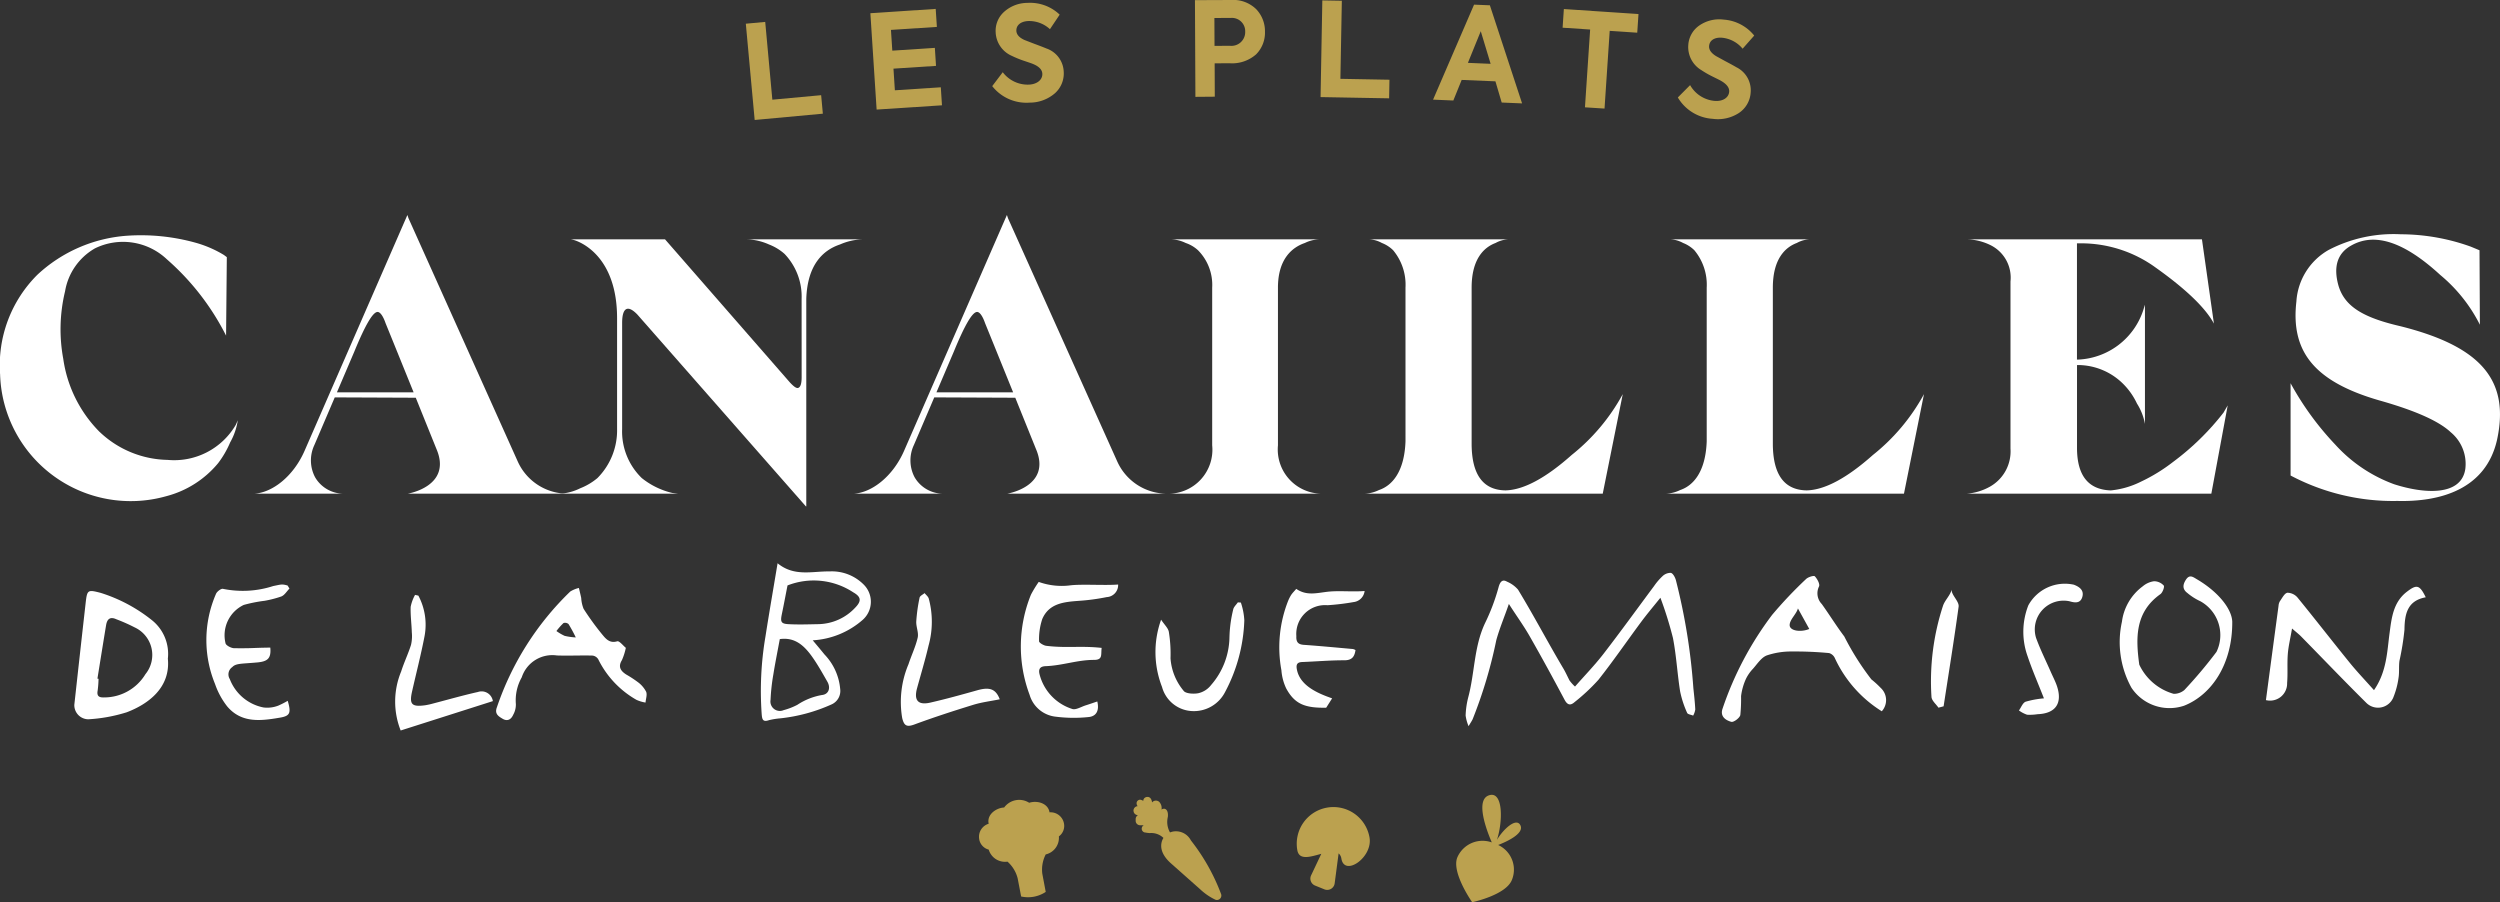<svg xmlns="http://www.w3.org/2000/svg" xmlns:xlink="http://www.w3.org/1999/xlink" width="199.775" height="72.096" viewBox="0 0 199.775 72.096">
  <rect x="0" y="0" width="199.775" height="72.096" fill="#333333" stroke="none"/>
  <defs>
    <clipPath id="clip-path">
      <rect id="Rectangle_54" data-name="Rectangle 54" width="199.775" height="72.096" fill="none"/>
    </clipPath>
  </defs>
  <g id="Groupe_57" data-name="Groupe 57" transform="translate(0 0)">
    <g id="Groupe_56" data-name="Groupe 56" transform="translate(0 0)" clip-path="url(#clip-path)">
      <path id="Tracé_619" data-name="Tracé 619" d="M7.963,35.139a8.082,8.082,0,0,0,5.428,2.236,5.7,5.7,0,0,0,5.459-2.816L19,34.209a5.055,5.055,0,0,1-.609,1.771,7.672,7.672,0,0,1-.959,1.655,7.987,7.987,0,0,1-4.151,2.642A10.442,10.442,0,0,1,.008,30.551,10.2,10.2,0,0,1,3,22.568a11.718,11.718,0,0,1,7.171-3.107,16.3,16.3,0,0,1,5.43.552A9.035,9.035,0,0,1,17.893,21l.232.173-.059,6.272a20.136,20.136,0,0,0-4.732-6.1,5.1,5.1,0,0,0-5.75-.871A4.884,4.884,0,0,0,5.2,23.9a12.949,12.949,0,0,0-.145,5.4,10.341,10.341,0,0,0,2.9,5.835" transform="translate(0 -0.625)" fill="#fff"/>
      <path id="Tracé_620" data-name="Tracé 620" d="M42.057,37.466a4.358,4.358,0,0,0,3.949,2.555H33.26s3.571-.581,2.293-3.57L33.9,32.355l-6.474-.028L25.8,36.13a2.879,2.879,0,0,0,.058,2.584,2.636,2.636,0,0,0,2.265,1.307H21.007c1.424-.087,3.108-1.365,4.008-3.426l8.216-18.842.088.261Zm-13.066-8.8L27.6,31.921h6.127l-1.6-3.949L31.488,26.4c-.2-.581-.435-.9-.639-.9-.377,0-.987,1.045-1.858,3.165M46.006,40.021h0Z" transform="translate(-0.676 -0.572)" fill="#fff"/>
      <path id="Tracé_621" data-name="Tracé 621" d="M65.547,24.524a4.932,4.932,0,0,0-1.365-3.6,4.09,4.09,0,0,0-1.248-.755,4.593,4.593,0,0,0-1.743-.406h9.2a4.805,4.805,0,0,0-1.771.406c-1.394.465-2.613,1.655-2.7,4.355V41.1h-.031L52.423,25.772c-.812-.842-1.218-.494-1.218.667v8.478a5.185,5.185,0,0,0,1.568,3.92,6.17,6.17,0,0,0,2.438,1.191l.466.057H46.3a4.234,4.234,0,0,0,1.567-.436,4.879,4.879,0,0,0,1.366-.813,5.407,5.407,0,0,0,1.568-3.92V26.063c0-4.965-2.933-6.126-3.542-6.271l-.145-.029h7.52l9.958,11.411c.319.347.523.494.668.465.2-.058.29-.349.29-.871Z" transform="translate(-1.49 -0.636)" fill="#fff"/>
      <path id="Tracé_622" data-name="Tracé 622" d="M91.557,37.466a4.358,4.358,0,0,0,3.949,2.555H82.76s3.571-.581,2.293-3.57L83.4,32.355l-6.474-.028L75.3,36.13a2.879,2.879,0,0,0,.058,2.584,2.636,2.636,0,0,0,2.265,1.307H70.507c1.424-.087,3.108-1.365,4.008-3.426l8.216-18.842.088.261Zm-13.066-8.8L77.1,31.921h6.127l-1.6-3.949L80.988,26.4c-.2-.581-.435-.9-.639-.9-.377,0-.987,1.045-1.858,3.165M95.506,40.021h0Z" transform="translate(-2.269 -0.572)" fill="#fff"/>
      <path id="Tracé_623" data-name="Tracé 623" d="M105.226,36.225a3.53,3.53,0,0,0,3.513,3.861H96.488a3.512,3.512,0,0,0,3.483-3.861v-12.6a3.932,3.932,0,0,0-1.132-2.99,2.753,2.753,0,0,0-.986-.582,2.821,2.821,0,0,0-1.365-.29H108.74a2.814,2.814,0,0,0-1.364.29c-1.017.348-2.15,1.278-2.15,3.571Z" transform="translate(-3.105 -0.636)" fill="#fff"/>
      <path id="Tracé_624" data-name="Tracé 624" d="M129.229,36.979a15.892,15.892,0,0,0,4.065-4.849l-1.6,7.955H112.448a2.816,2.816,0,0,0,1.364-.29c1.045-.348,2.033-1.452,2.12-3.89V23.624a4.306,4.306,0,0,0-.988-2.991,2.654,2.654,0,0,0-.9-.581,2.315,2.315,0,0,0-1.248-.29H124.38a2.315,2.315,0,0,0-1.248.29c-.929.348-1.915,1.278-1.915,3.571V36.078q0,3.7,2.7,3.745c1.423-.029,3.195-.958,5.313-2.845" transform="translate(-3.619 -0.636)" fill="#fff"/>
      <path id="Tracé_625" data-name="Tracé 625" d="M154.1,36.979a15.891,15.891,0,0,0,4.065-4.849l-1.6,7.955H137.318a2.816,2.816,0,0,0,1.364-.29c1.045-.348,2.033-1.452,2.12-3.89V23.624a4.306,4.306,0,0,0-.988-2.991,2.654,2.654,0,0,0-.9-.581,2.315,2.315,0,0,0-1.248-.29H149.25a2.315,2.315,0,0,0-1.248.29c-.929.348-1.915,1.278-1.915,3.571V36.078q0,3.7,2.7,3.745c1.423-.029,3.195-.958,5.313-2.845" transform="translate(-4.419 -0.636)" fill="#fff"/>
      <path id="Tracé_626" data-name="Tracé 626" d="M182.923,33.581l.319-.551-1.308,7.054H162.4a4.47,4.47,0,0,0,1.829-.552,3.237,3.237,0,0,0,1.655-3.049V23.129a2.893,2.893,0,0,0-1.655-2.932,4.478,4.478,0,0,0-1.829-.436h18.784l.957,6.736c-.667-1.248-2.235-2.758-4.645-4.471a10.135,10.135,0,0,0-6.125-1.945h-.175v9.29h.088a5.742,5.742,0,0,0,5.2-3.919l.145-.466v9.523a4.543,4.543,0,0,0-.639-1.626,5.535,5.535,0,0,0-.958-1.422,5.155,5.155,0,0,0-3.744-1.655h-.088v6.619q0,3.31,2.7,3.4a6.9,6.9,0,0,0,2.41-.7,13.612,13.612,0,0,0,2.555-1.568,20.791,20.791,0,0,0,4.065-3.978" transform="translate(-5.226 -0.636)" fill="#fff"/>
      <path id="Tracé_627" data-name="Tracé 627" d="M204.253,26.572a12.388,12.388,0,0,0-3.166-3.977c-2.873-2.643-5.225-3.426-7.113-2.353-1.1.61-1.452,1.684-1.016,3.223.494,1.626,1.917,2.526,4.936,3.223,6.5,1.626,8.767,4.355,7.723,9.117-.9,3.891-4.471,4.936-7.955,4.849a17.492,17.492,0,0,1-8.536-2.033V31.246a23.445,23.445,0,0,0,3.572,4.906,11.824,11.824,0,0,0,4.7,3.166c2.439.783,5.371.957,5.691-1.22a3.282,3.282,0,0,0-1.161-2.932C201,34.294,199.2,33.482,196.5,32.7c-5.458-1.51-7.375-3.949-6.909-7.985a5.1,5.1,0,0,1,2.584-4.123,11.232,11.232,0,0,1,5.748-1.248,16.638,16.638,0,0,1,5.6.987l.7.291Z" transform="translate(-6.086 -0.623)" fill="#fff"/>
      <path id="Tracé_628" data-name="Tracé 628" d="M62.288,9.646l-.708-7.693,1.55-.143L63.7,8.025l3.9-.36.136,1.478Z" transform="translate(-1.982 -0.059)" fill="#bba14f"/>
      <path id="Tracé_629" data-name="Tracé 629" d="M72.363,8.78l-.5-7.7L77.084.735l.094,1.439-3.67.239.108,1.658,3.4-.222.093,1.439-3.4.221.112,1.73L77.492,7l.093,1.439Z" transform="translate(-2.312 -0.024)" fill="#bba14f"/>
      <path id="Tracé_630" data-name="Tracé 630" d="M81.924,6.891l.842-1.112a2.5,2.5,0,0,0,2.09.991c.637-.025,1.093-.379,1.073-.869-.013-.315-.254-.576-.733-.776-.107-.047-.361-.132-.774-.271a8.23,8.23,0,0,1-.926-.38A2.145,2.145,0,0,1,82.2,2.6,2.035,2.035,0,0,1,82.862.964,2.792,2.792,0,0,1,84.735.239a3.417,3.417,0,0,1,2.58.94L86.537,2.34a2.444,2.444,0,0,0-1.722-.651c-.615.025-.978.334-.961.783.013.3.231.544.658.736l.776.3q.653.241.956.369a2.049,2.049,0,0,1,1.394,1.867,2.113,2.113,0,0,1-.713,1.725,3.073,3.073,0,0,1-2.02.74,3.47,3.47,0,0,1-2.981-1.32" transform="translate(-2.636 -0.008)" fill="#bba14f"/>
      <path id="Tracé_631" data-name="Tracé 631" d="M101.518,0a2.631,2.631,0,0,1,2.041.735,2.547,2.547,0,0,1,.7,1.8,2.46,2.46,0,0,1-.7,1.8,2.9,2.9,0,0,1-2.129.72l-1.192.006.011,2.665L98.7,7.739,98.663.012Zm-.047,3.66a1.1,1.1,0,0,0,1.208-1.135,1.063,1.063,0,0,0-1.134-1.093l-1.328.006.01,2.227Z" transform="translate(-3.175 0)" fill="#bba14f"/>
      <path id="Tracé_632" data-name="Tracé 632" d="M109.035,7.759l.141-7.726,1.559.028L110.62,6.3l3.921.072-.027,1.486Z" transform="translate(-3.509 -0.001)" fill="#bba14f"/>
      <path id="Tracé_633" data-name="Tracé 633" d="M123.808,8.207l-.5-1.695L120.61,6.4l-.666,1.645-1.619-.07L121.6.384l1.264.052,2.574,7.839Zm-1.672-5.7-1.028,2.529,1.816.077Z" transform="translate(-3.808 -0.013)" fill="#bba14f"/>
      <path id="Tracé_634" data-name="Tracé 634" d="M131.22,2.384l-2.2-.146.1-1.491,5.964.4-.1,1.49-2.2-.147L132.37,8.7l-1.564-.1Z" transform="translate(-4.152 -0.024)" fill="#bba14f"/>
      <path id="Tracé_635" data-name="Tracé 635" d="M138.531,7.844l.984-.99a2.5,2.5,0,0,0,1.941,1.259c.636.059,1.134-.23,1.18-.72.028-.313-.175-.6-.623-.865-.1-.063-.342-.179-.733-.373a7.908,7.908,0,0,1-.868-.5,2.144,2.144,0,0,1-1.041-2.028,2.04,2.04,0,0,1,.877-1.536,2.8,2.8,0,0,1,1.955-.471,3.426,3.426,0,0,1,2.434,1.275l-.926,1.049a2.441,2.441,0,0,0-1.62-.875c-.615-.056-1.016.2-1.058.648-.028.3.157.571.555.818l.729.4q.617.325.9.493a2.051,2.051,0,0,1,1.135,2.036,2.115,2.115,0,0,1-.936,1.615,3.073,3.073,0,0,1-2.1.468,3.481,3.481,0,0,1-2.782-1.706" transform="translate(-4.458 -0.052)" fill="#bba14f"/>
      <path id="Tracé_636" data-name="Tracé 636" d="M136.575,49.292c-.6.743-1.083,1.316-1.53,1.919-1.144,1.542-2.23,3.128-3.42,4.633a15.388,15.388,0,0,1-1.9,1.778c-.335.3-.578.247-.808-.185-.9-1.694-1.82-3.38-2.771-5.047-.512-.9-1.127-1.735-1.678-2.609-.327.968-.732,1.913-1.006,2.9A37.041,37.041,0,0,1,121.571,59c-.062.129-.144.247-.323.551a3.359,3.359,0,0,1-.236-.85,6.746,6.746,0,0,1,.2-1.422c.534-1.964.457-4.058,1.346-5.951a16.262,16.262,0,0,0,1.078-2.847c.118-.459.306-.7.682-.479a2.407,2.407,0,0,1,.881.636c1.266,2.083,2.4,4.246,3.644,6.34.135.227.346.676.466.912a3.126,3.126,0,0,0,.444.495c.784-.894,1.583-1.716,2.279-2.617,1.373-1.779,2.688-3.6,4.032-5.406a4.874,4.874,0,0,1,.679-.795.93.93,0,0,1,.668-.268c.173.044.336.35.4.572a48.56,48.56,0,0,1,1.4,8.647c.061.564.125,1.13.152,1.7a1.42,1.42,0,0,1-.169.488c-.165-.071-.433-.1-.481-.218a8.118,8.118,0,0,1-.56-1.713c-.226-1.42-.3-2.868-.575-4.277a29.793,29.793,0,0,0-1-3.207" transform="translate(-3.894 -1.522)" fill="#fff"/>
      <path id="Tracé_637" data-name="Tracé 637" d="M154.946,58.367a9.882,9.882,0,0,1-3.739-4.226.735.735,0,0,0-.469-.423,28.981,28.981,0,0,0-2.954-.126,6.1,6.1,0,0,0-2.024.313c-.444.17-.768.692-1.11,1.073a3.247,3.247,0,0,0-.546.779,4.709,4.709,0,0,0-.4,1.4,13.04,13.04,0,0,1-.06,1.516c-.059.239-.536.592-.724.539-.458-.13-.92-.434-.687-1.077a26.355,26.355,0,0,1,3.955-7.472,34.1,34.1,0,0,1,2.706-2.858c.163-.163.621-.3.7-.225.2.209.428.628.338.818a1.232,1.232,0,0,0,.22,1.4c.615.856,1.167,1.756,1.8,2.593a21.331,21.331,0,0,0,2.165,3.43,7.528,7.528,0,0,1,.741.676,1.327,1.327,0,0,1,.089,1.874m-6.7-8.222c-.109.446-.679.912-.66,1.352s.877.575,1.568.292Z" transform="translate(-4.575 -1.531)" fill="#fff"/>
      <path id="Tracé_638" data-name="Tracé 638" d="M195.726,56.709c1.023-1.488,1.043-3.049,1.247-4.568.163-1.224.292-2.47,1.4-3.31.773-.588,1-.539,1.489.457-1.465.272-1.684,1.32-1.7,2.591a21.107,21.107,0,0,1-.4,2.484c-.063.454,0,.925-.076,1.376a6.4,6.4,0,0,1-.388,1.484,1.323,1.323,0,0,1-2.2.485c-1.756-1.738-3.464-3.525-5.194-5.288-.172-.175-.37-.326-.726-.637-.137.8-.289,1.417-.338,2.039-.06.769.008,1.549-.055,2.318a1.365,1.365,0,0,1-1.694,1.366q.5-3.767,1.008-7.535a.846.846,0,0,1,.109-.369c.181-.251.364-.635.6-.677a1.084,1.084,0,0,1,.822.4c1.4,1.716,2.759,3.47,4.155,5.19.594.733,1.25,1.416,1.945,2.2" transform="translate(-6.021 -1.559)" fill="#fff"/>
      <path id="Tracé_639" data-name="Tracé 639" d="M184.013,51.188c.029,3.383-1.623,5.847-3.838,6.733a3.653,3.653,0,0,1-4.217-1.43,7.547,7.547,0,0,1-.761-5.278,4.18,4.18,0,0,1,1.669-2.834,1.756,1.756,0,0,1,.9-.4,1.058,1.058,0,0,1,.772.344c.079.092-.088.56-.266.686-2.037,1.445-1.979,3.509-1.69,5.632a4.33,4.33,0,0,0,2.751,2.335,1.3,1.3,0,0,0,.849-.3,36.527,36.527,0,0,0,2.571-3.053,3.088,3.088,0,0,0-1.291-4.046,4.584,4.584,0,0,1-1.038-.661c-.419-.312-.367-.683-.1-1.081.286-.423.564-.19.853-.02,1.679.981,2.782,2.338,2.835,3.375" transform="translate(-5.633 -1.532)" fill="#fff"/>
      <path id="Tracé_640" data-name="Tracé 640" d="M168.695,57.355c-.485-1.236-.941-2.276-1.3-3.348a5.787,5.787,0,0,1,.053-4.084,3.329,3.329,0,0,1,3.64-1.649c.426.164.828.43.676.971s-.6.478-1.019.354a2.3,2.3,0,0,0-2.683,2.913c.339.942.793,1.843,1.194,2.761.166.378.363.745.49,1.135.439,1.359-.135,2.161-1.556,2.213a4.125,4.125,0,0,1-.84.043,2.423,2.423,0,0,1-.652-.341c.175-.243.3-.609.536-.7a7.363,7.363,0,0,1,1.463-.267" transform="translate(-5.364 -1.55)" fill="#fff"/>
      <path id="Tracé_641" data-name="Tracé 641" d="M160.032,58.118c-.194-.285-.532-.556-.557-.855a19.417,19.417,0,0,1,.91-7.256c.141-.469.587-.847.7-1.325-.036.425.616.942.558,1.364-.361,2.66-.793,5.309-1.2,7.962l-.408.109" transform="translate(-5.13 -1.567)" fill="#fff"/>
      <path id="Tracé_642" data-name="Tracé 642" d="M66.966,52.664c.337.4.642.761.937,1.127a4.553,4.553,0,0,1,1.26,2.775,1.175,1.175,0,0,1-.671,1.211A13.4,13.4,0,0,1,64.376,58.9a5.913,5.913,0,0,0-.9.144c-.5.175-.553-.063-.587-.478a25.982,25.982,0,0,1,.3-6.2c.3-1.919.633-3.833.97-5.86,1.32,1.092,2.768.632,4.151.653A3.584,3.584,0,0,1,71.03,48.2a1.931,1.931,0,0,1-.087,2.845,6.626,6.626,0,0,1-3.977,1.62m-2.63-.1c-.182.986-.37,1.909-.518,2.837a15.779,15.779,0,0,0-.221,2.019.754.754,0,0,0,1.048.822,5.2,5.2,0,0,0,1.091-.423,5.173,5.173,0,0,1,1.966-.784c.542-.052.72-.566.433-1.068-.328-.573-.651-1.151-1.016-1.7-.673-1.013-1.443-1.89-2.782-1.7m.615-4.288c-.161.816-.3,1.568-.458,2.318-.12.583-.056.742.522.775.8.045,1.6.015,2.4,0a4.122,4.122,0,0,0,2.942-1.314c.522-.531.482-.868-.15-1.227a5.739,5.739,0,0,0-5.254-.553" transform="translate(-2.022 -1.497)" fill="#fff"/>
      <path id="Tracé_643" data-name="Tracé 643" d="M51.328,53.335a4.918,4.918,0,0,1-.312.98c-.329.534-.1.862.339,1.146a9.014,9.014,0,0,1,.929.607,2.228,2.228,0,0,1,.666.77c.1.242-.024.575-.048.867a2.884,2.884,0,0,1-.722-.216,7.562,7.562,0,0,1-3.055-3.239.624.624,0,0,0-.458-.3c-.945-.024-1.891.023-2.836-.008a2.572,2.572,0,0,0-2.82,1.746,3.73,3.73,0,0,0-.47,2.137,1.664,1.664,0,0,1-.215.859c-.16.365-.453.548-.842.317-.34-.2-.663-.4-.455-.929a23.191,23.191,0,0,1,5.857-9.239,2.293,2.293,0,0,1,.691-.286c.063.266.129.531.186.8a2.716,2.716,0,0,0,.191.868,21.712,21.712,0,0,0,1.508,2.074c.276.332.583.7,1.177.52.17-.05.475.351.69.523m-4-.832a11.406,11.406,0,0,0-.58-1.068.416.416,0,0,0-.4-.082,5.054,5.054,0,0,0-.567.64,3.907,3.907,0,0,0,.658.385,4.912,4.912,0,0,0,.888.125" transform="translate(-1.318 -1.563)" fill="#fff"/>
      <path id="Tracé_644" data-name="Tracé 644" d="M13.611,54.211c.225,2.325-1.592,3.635-3.29,4.279a12.57,12.57,0,0,1-3.071.559,1.129,1.129,0,0,1-1.114-1.16c.3-2.718.6-5.435.907-8.152.119-1.042.171-1.054,1.189-.793a12.6,12.6,0,0,1,4.108,2.187,3.445,3.445,0,0,1,1.27,3.08M7.978,55.8l.094.014A8.545,8.545,0,0,1,8,56.757c-.084.455.126.562.525.545a3.848,3.848,0,0,0,3.292-1.856,2.427,2.427,0,0,0-.864-3.742,13.831,13.831,0,0,0-1.47-.652c-.511-.233-.732.016-.809.482-.235,1.42-.462,2.842-.691,4.262" transform="translate(-0.197 -1.571)" fill="#fff"/>
      <path id="Tracé_645" data-name="Tracé 645" d="M109.85,57.37c-1.126-.39-2.538-.992-2.807-2.264-.08-.381-.046-.621.418-.639,1.123-.043,2.244-.141,3.366-.139.617,0,.814-.292.891-.816a.846.846,0,0,0-.2-.083c-1.312-.116-2.622-.243-3.936-.335-.479-.033-.614-.256-.591-.7a2.3,2.3,0,0,1,2.487-2.466,18.618,18.618,0,0,0,2.085-.251,1,1,0,0,0,.883-.885c-1,.081-2.009-.042-2.926.056-.9.1-1.7.349-2.536-.226-.162.19-.3.325-.406.482a3.17,3.17,0,0,0-.234.452,10.1,10.1,0,0,0-.547,5.566,4.084,4.084,0,0,0,.385,1.459c.682,1.25,1.494,1.567,3.194,1.538Z" transform="translate(-3.4 -1.565)" fill="#fff"/>
      <path id="Tracé_646" data-name="Tracé 646" d="M22.148,53.309c.077.842-.2,1.1-1.021,1.178-1.257.117-1.724.062-2.017.374a.707.707,0,0,0-.2.957A3.635,3.635,0,0,0,21.6,58.087a2.431,2.431,0,0,0,1.188-.147,7.357,7.357,0,0,0,.751-.384c.289.969.187,1.209-.617,1.345-1.52.259-3.072.462-4.22-.9a6.124,6.124,0,0,1-.97-1.788,9.251,9.251,0,0,1,.08-7.211c.081-.186.419-.436.559-.393a7.877,7.877,0,0,0,4.015-.226c.608-.117.678-.179,1.146-.038l.147.242c-.215.217-.392.53-.652.631a8.687,8.687,0,0,1-1.333.345,11.4,11.4,0,0,0-1.669.331,2.685,2.685,0,0,0-1.456,3.059c.029.174.455.4.7.4,1.6.014,1.271-.027,2.88-.05" transform="translate(-0.548 -1.554)" fill="#fff"/>
      <path id="Tracé_647" data-name="Tracé 647" d="M90.747,53.312c-.074.552.111.965-.611.966-1.339,0-2.511.45-3.851.5-.469.016-.606.233-.5.656a3.914,3.914,0,0,0,2.6,2.762c.285.11.727-.175,1.094-.288.3-.093.6-.2.92-.307.187.794-.134,1.2-.713,1.246a11.339,11.339,0,0,1-2.613-.031,2.444,2.444,0,0,1-2.083-1.743,11.008,11.008,0,0,1,.106-8.007,9.41,9.41,0,0,1,.622-1.02,5.409,5.409,0,0,0,2.581.268c.988-.1,2.718.026,3.764-.059a.963.963,0,0,1-.916,1.006,16.821,16.821,0,0,1-2.247.3c-1.177.088-2.363.2-2.9,1.453a5.11,5.11,0,0,0-.255,1.778c0,.117.362.335.575.361,1.641.2,2.736-.018,4.42.165" transform="translate(-2.713 -1.546)" fill="#fff"/>
      <path id="Tracé_648" data-name="Tracé 648" d="M34.482,49.177a4.958,4.958,0,0,1,.494,3.24c-.286,1.487-.667,2.955-1,4.433-.228,1.017-.02,1.233,1.036,1.09a5.448,5.448,0,0,0,.641-.14c1.193-.31,2.38-.652,3.582-.921a.911.911,0,0,1,1.2.728l-7.367,2.348a6.281,6.281,0,0,1,.036-4.708c.228-.721.56-1.408.789-2.129a3.065,3.065,0,0,0,.066-1c-.021-.683-.116-1.368-.092-2.048a3.238,3.238,0,0,1,.351-.952l.266.06" transform="translate(-1.05 -1.581)" fill="#fff"/>
      <path id="Tracé_649" data-name="Tracé 649" d="M95.855,51.123c.273.414.568.674.617.974a10.993,10.993,0,0,1,.134,2.11,4.534,4.534,0,0,0,1.041,2.588c.15.234.8.277,1.183.2a1.79,1.79,0,0,0,1.018-.654,5.933,5.933,0,0,0,1.466-3.735,10.319,10.319,0,0,1,.3-2.295c.038-.207.243-.384.372-.575l.241.014a5.333,5.333,0,0,1,.276,1.418,13.048,13.048,0,0,1-1.53,5.721,2.8,2.8,0,0,1-2.715,1.53,2.611,2.611,0,0,1-2.331-1.926,7.663,7.663,0,0,1-.075-5.368" transform="translate(-3.07 -1.601)" fill="#fff"/>
      <path id="Tracé_650" data-name="Tracé 650" d="M82.289,57.456c-.72.146-1.445.233-2.132.445-1.582.487-3.158,1-4.711,1.574-.616.225-.815.073-.959-.523a7.72,7.72,0,0,1,.505-4.3c.232-.712.569-1.4.734-2.123.091-.4-.136-.865-.114-1.295a13.177,13.177,0,0,1,.265-1.9c.028-.142.263-.244.4-.364.113.144.282.272.332.436a7.1,7.1,0,0,1-.016,3.764c-.266,1.139-.606,2.262-.915,3.391-.269.982.071,1.387,1.063,1.159,1.257-.288,2.5-.633,3.744-.983.982-.278,1.481-.116,1.8.722" transform="translate(-2.393 -1.576)" fill="#fff"/>
      <path id="Tracé_651" data-name="Tracé 651" d="M84.2,73.764a2.547,2.547,0,0,0,1.965-.366l-.274-1.458a2.653,2.653,0,0,1,.274-1.537,1.361,1.361,0,0,0,1.05-1.44,1.035,1.035,0,0,0,.393-1.1,1.088,1.088,0,0,0-1.14-.823c-.109-.734-.995-.969-1.625-.764a1.49,1.49,0,0,0-2,.376c-.666.038-1.4.578-1.237,1.3a1.087,1.087,0,0,0-.764,1.181,1.032,1.032,0,0,0,.767.886,1.361,1.361,0,0,0,1.5.961,2.651,2.651,0,0,1,.813,1.333Z" transform="translate(-2.601 -2.126)" fill="#bba14f" fill-rule="evenodd"/>
      <path id="Tracé_652" data-name="Tracé 652" d="M93.593,66.922a.355.355,0,0,0,.325.333h.035a.35.35,0,0,0-.138.13.358.358,0,0,0-.052.183v.143a.355.355,0,0,0,.354.352h.3a.308.308,0,0,0,.089.58h.021a2.747,2.747,0,0,0,.355.047,1.4,1.4,0,0,1,1.1.386,1.175,1.175,0,0,0-.129.289c-.118.406-.082,1.045.782,1.79l2.3,2.041a4.7,4.7,0,0,0,1.209.822.344.344,0,0,0,.113.019.357.357,0,0,0,.336-.466,16.065,16.065,0,0,0-2.4-4.276l-.023-.032a1.345,1.345,0,0,0-1.4-.7,1.258,1.258,0,0,0-.263.075,1.7,1.7,0,0,1-.173-1.24,1.209,1.209,0,0,0,.008-.2c-.01-.243-.107-.41-.257-.448a.313.313,0,0,0-.257.066.715.715,0,0,0-.187-.625.4.4,0,0,0-.464-.041.381.381,0,0,0-.1.091c-.038-.208-.105-.392-.3-.435a.361.361,0,0,0-.231.031.3.3,0,0,0-.173.28.793.793,0,0,0-.19-.084.255.255,0,0,0-.213.035.275.275,0,0,0-.129.189.365.365,0,0,0,.082.283H93.9a.358.358,0,0,0-.31.375Z" transform="translate(-3.012 -2.118)" fill="#bba14f"/>
      <path id="Tracé_653" data-name="Tracé 653" d="M123.587,69.635c.677-.262,2.072-.9,1.789-1.549-.308-.7-1.359.257-1.886,1.138.492-1.508.5-3.982-.668-3.547-1.07.4-.147,2.816.257,3.752a2.192,2.192,0,0,0-2.752,1.192c-.5,1.2,1.184,3.587,1.184,3.587s2.661-.56,3.164-1.757A2.171,2.171,0,0,0,123.587,69.635Z" transform="translate(-3.869 -2.112)" fill="#bba14f"/>
      <path id="Tracé_654" data-name="Tracé 654" d="M112.885,69.073a2.929,2.929,0,1,0-5.772,1c.144.85,1.056.534,1.919.3l-.816,1.723a.6.6,0,0,0,.319.815l.74.3a.6.6,0,0,0,.824-.474l.315-2.4a.69.69,0,0,1,.222.418C110.88,72.23,113.16,70.662,112.885,69.073Z" transform="translate(-3.446 -2.145)" fill="#bba14f"/>
    </g>
  </g>
</svg>

